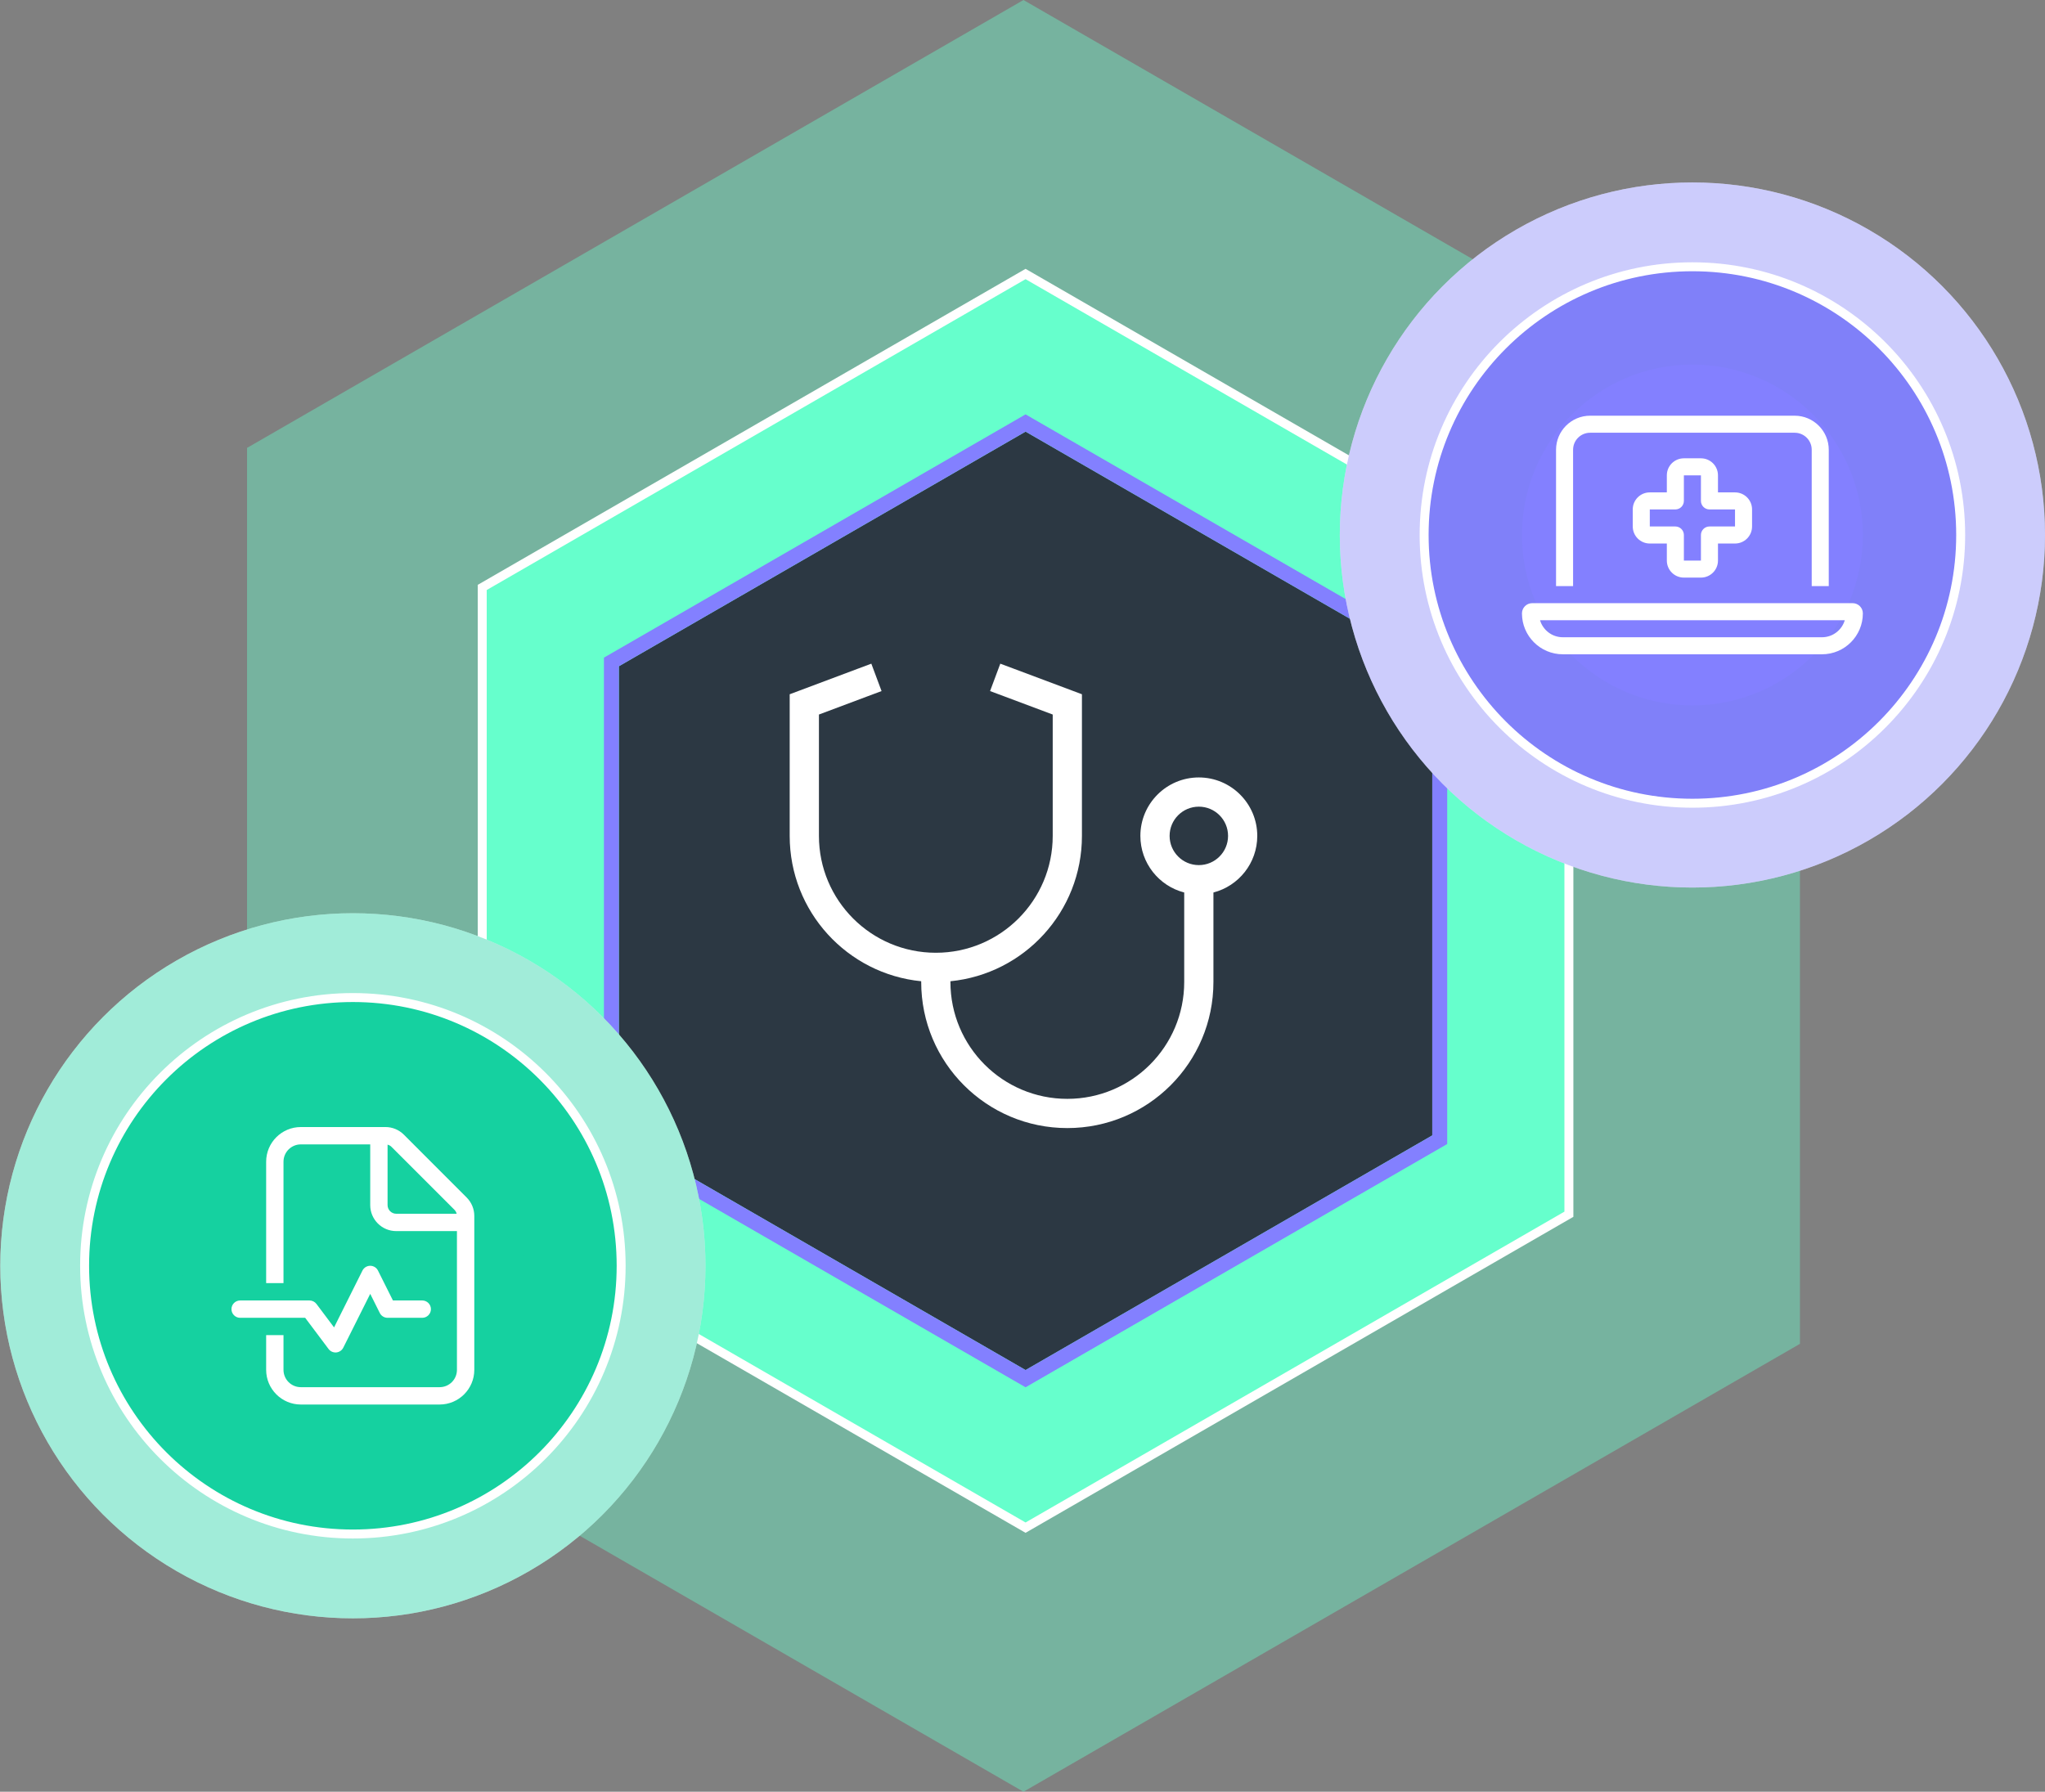 <?xml version="1.0" encoding="UTF-8"?>
<svg xmlns="http://www.w3.org/2000/svg" id="Business_process_health_monitoring" data-name="Business process health monitoring" viewBox="0 0 684.713 600">
  <rect x="0" y="0" width="684.713" height="600" fill="#808080" stroke="none"/>
  <defs>
    <style>
      .cls-1, .cls-2, .cls-3, .cls-4, .cls-5, .cls-6, .cls-7, .cls-8 {
        stroke-width: 0px;
      }

      .cls-1, .cls-4, .cls-9 {
        fill: #15d1a0;
      }

      .cls-1, .cls-5, .cls-10 {
        opacity: .4;
      }

      .cls-2 {
        fill: #2c3843;
      }

      .cls-3 {
        fill: #6fc;
      }

      .cls-5, .cls-11 {
        fill: #8080f9;
      }

      .cls-9, .cls-11 {
        stroke: #fff;
        stroke-miterlimit: 10;
        stroke-width: 3px;
      }

      .cls-6 {
        fill: #fff;
      }

      .cls-7 {
        fill: #8380ff;
      }

      .cls-8 {
        fill: #6fc;
      }
    </style>
  </defs>
  <g id="Ebene_39" data-name="Ebene 39">
    <g>
      <g class="cls-10">
        <path id="Polygon-2" class="cls-8" d="M342.682,34.647l229.975,132.677v265.351l-229.975,132.677-229.96-132.677V167.321L342.682,34.647Z"></path>
        <path id="Polygon-2-2" data-name="Polygon-2" class="cls-3" d="M342.682,0l-14.997,8.653L97.724,141.327l-15.013,8.662v300.019l15.013,8.662,229.96,132.678,14.997,8.653,14.997-8.652,229.975-132.678,15.014-8.662V149.991l-15.014-8.662L357.679,8.652l-14.997-8.652h0Z"></path>
      </g>
      <g>
        <polygon class="cls-3" points="161.466 406.607 161.466 196.709 343.379 91.754 525.302 196.709 525.302 406.607 343.379 511.562 161.466 406.607"></polygon>
        <path class="cls-6" d="M343.379,93.486l180.424,104.09v208.165l-180.424,104.09-180.413-104.09v-208.165l180.413-104.09M343.379,90.023l-183.413,105.82v211.631l183.413,105.821,183.424-105.821v-211.63l-183.424-105.821h0Z"></path>
      </g>
      <path class="cls-2" d="M343.384,144.532l136.174,78.578v157.097l-136.174,78.578-136.174-78.578v-157.097l136.174-78.578h0Z"></path>
      <path class="cls-7" d="M343.384,144.532l136.174,78.578v157.097l-136.174,78.578-136.174-78.578v-157.097l136.174-78.578M343.384,138.759l-2.499,1.442-136.174,78.578-2.501,1.443v162.872l2.501,1.443,136.174,78.578,2.499,1.442,2.499-1.442,136.174-78.578,2.501-1.443v-162.872l-2.501-1.443-136.174-78.578-2.499-1.442h0Z"></path>
    </g>
    <path class="cls-6" d="M295.173,231.416l-4.587,1.712-16.389,6.146v40.637c0,21.618,17.521,39.138,39.138,39.138s39.138-17.521,39.138-39.138v-40.637l-16.389-6.146-4.587-1.712,3.425-9.173,4.587,1.712,19.569,7.338,3.18,1.192v47.425c0,25.379-19.294,46.232-44.031,48.678v.245c0,21.618,17.521,39.138,39.138,39.138s39.138-17.521,39.138-39.138v-29.965c-8.439-2.171-14.677-9.846-14.677-18.958,0-10.794,8.776-19.569,19.569-19.569s19.569,8.776,19.569,19.569c0,9.112-6.238,16.787-14.677,18.958v29.965c0,27.03-21.893,48.923-48.923,48.923s-48.923-21.893-48.923-48.923v-.245c-24.737-2.446-44.031-23.3-44.031-48.678v-47.425l3.18-1.192,19.569-7.338,4.587-1.712,3.425,9.173ZM401.397,289.696c5.404,0,9.785-4.381,9.785-9.785s-4.381-9.785-9.785-9.785-9.785,4.381-9.785,9.785,4.381,9.785,9.785,9.785Z"></path>
    <g>
      <g>
        <circle class="cls-6" cx="566.656" cy="179.154" r="118.057"></circle>
        <circle class="cls-6" cx="566.656" cy="179.154" r="95.876"></circle>
        <circle class="cls-5" cx="566.656" cy="179.154" r="118.057"></circle>
        <circle class="cls-11" cx="566.656" cy="179.154" r="89.823"></circle>
        <circle class="cls-7" cx="566.656" cy="179.154" r="57.069"></circle>
      </g>
      <path class="cls-6" d="M532.415,144.912h68.483c3.157,0,5.707,2.55,5.707,5.707v45.655h5.707v-45.655c0-6.295-5.118-11.414-11.414-11.414h-68.483c-6.295,0-11.414,5.118-11.414,11.414v45.655h5.707v-45.655c0-3.157,2.55-5.707,5.707-5.707ZM515.633,207.688h102.046c-.981,3.299-4.03,5.707-7.651,5.707h-86.745c-3.62,0-6.67-2.408-7.651-5.707ZM513.012,201.981c-1.89,0-3.424,1.534-3.424,3.424,0,7.562,6.135,13.697,13.697,13.697h86.745c7.562,0,13.697-6.135,13.697-13.697,0-1.89-1.534-3.424-3.424-3.424h-107.29ZM563.803,153.473c-3.157,0-5.707,2.55-5.707,5.707v5.707h-5.707c-3.157,0-5.707,2.55-5.707,5.707v5.707c0,3.157,2.55,5.707,5.707,5.707h5.707v5.707c0,3.157,2.55,5.707,5.707,5.707h5.707c3.157,0,5.707-2.55,5.707-5.707v-5.707h5.707c3.157,0,5.707-2.55,5.707-5.707v-5.707c0-3.157-2.55-5.707-5.707-5.707h-5.707v-5.707c0-3.157-2.55-5.707-5.707-5.707h-5.707ZM563.803,159.18h5.707v8.56c0,1.569,1.284,2.853,2.853,2.853h8.56v5.707h-8.56c-1.569,0-2.853,1.284-2.853,2.853v8.56h-5.707v-8.56c0-1.569-1.284-2.853-2.853-2.853h-8.56v-5.707h8.56c.749,0,1.48-.303,2.015-.838s.838-1.266.838-2.015v-8.56Z"></path>
    </g>
    <g>
      <g>
        <circle class="cls-6" cx="118.152" cy="423.869" r="118.057"></circle>
        <circle class="cls-6" cx="118.152" cy="423.869" r="95.876"></circle>
        <circle class="cls-1" cx="118.152" cy="423.869" r="118.057"></circle>
        <circle class="cls-9" cx="118.152" cy="423.869" r="89.823"></circle>
        <circle class="cls-4" cx="118.152" cy="423.869" r="57.069"></circle>
      </g>
      <path class="cls-6" d="M152.996,458.714c0,3.212-2.595,5.807-5.807,5.807h-46.46c-3.212,0-5.807-2.595-5.807-5.807v-11.615h-5.807v11.615c0,6.406,5.209,11.615,11.615,11.615h46.46c6.406,0,11.615-5.209,11.615-11.615v-51.559c0-2.305-.926-4.519-2.559-6.152l-21.016-21.034c-1.633-1.633-3.847-2.559-6.152-2.559h-28.348c-6.406,0-11.615,5.209-11.615,11.615v40.652h5.807v-40.652c0-3.212,2.595-5.807,5.807-5.807h23.23v20.326c0,4.809,3.902,8.711,8.711,8.711h20.326v46.46ZM152.906,406.447h-20.235c-1.597,0-2.904-1.307-2.904-2.904v-20.235c.508.127.98.381,1.343.762l21.034,21.034c.381.381.635.835.762,1.343ZM126.554,425.466c-.49-.98-1.506-1.597-2.595-1.597s-2.105.617-2.595,1.597l-9.51,19.038-5.898-7.858c-.544-.726-1.416-1.161-2.323-1.161h-23.23c-1.597,0-2.904,1.307-2.904,2.904s1.307,2.904,2.904,2.904h21.778l7.84,10.453c.599.799,1.579,1.234,2.577,1.143s1.887-.69,2.341-1.597l9.02-18.021,3.212,6.425c.49.98,1.506,1.597,2.595,1.597h11.615c1.597,0,2.904-1.307,2.904-2.904s-1.307-2.904-2.904-2.904h-9.818l-5.009-10.018v0Z"></path>
    </g>
  </g>
</svg>
